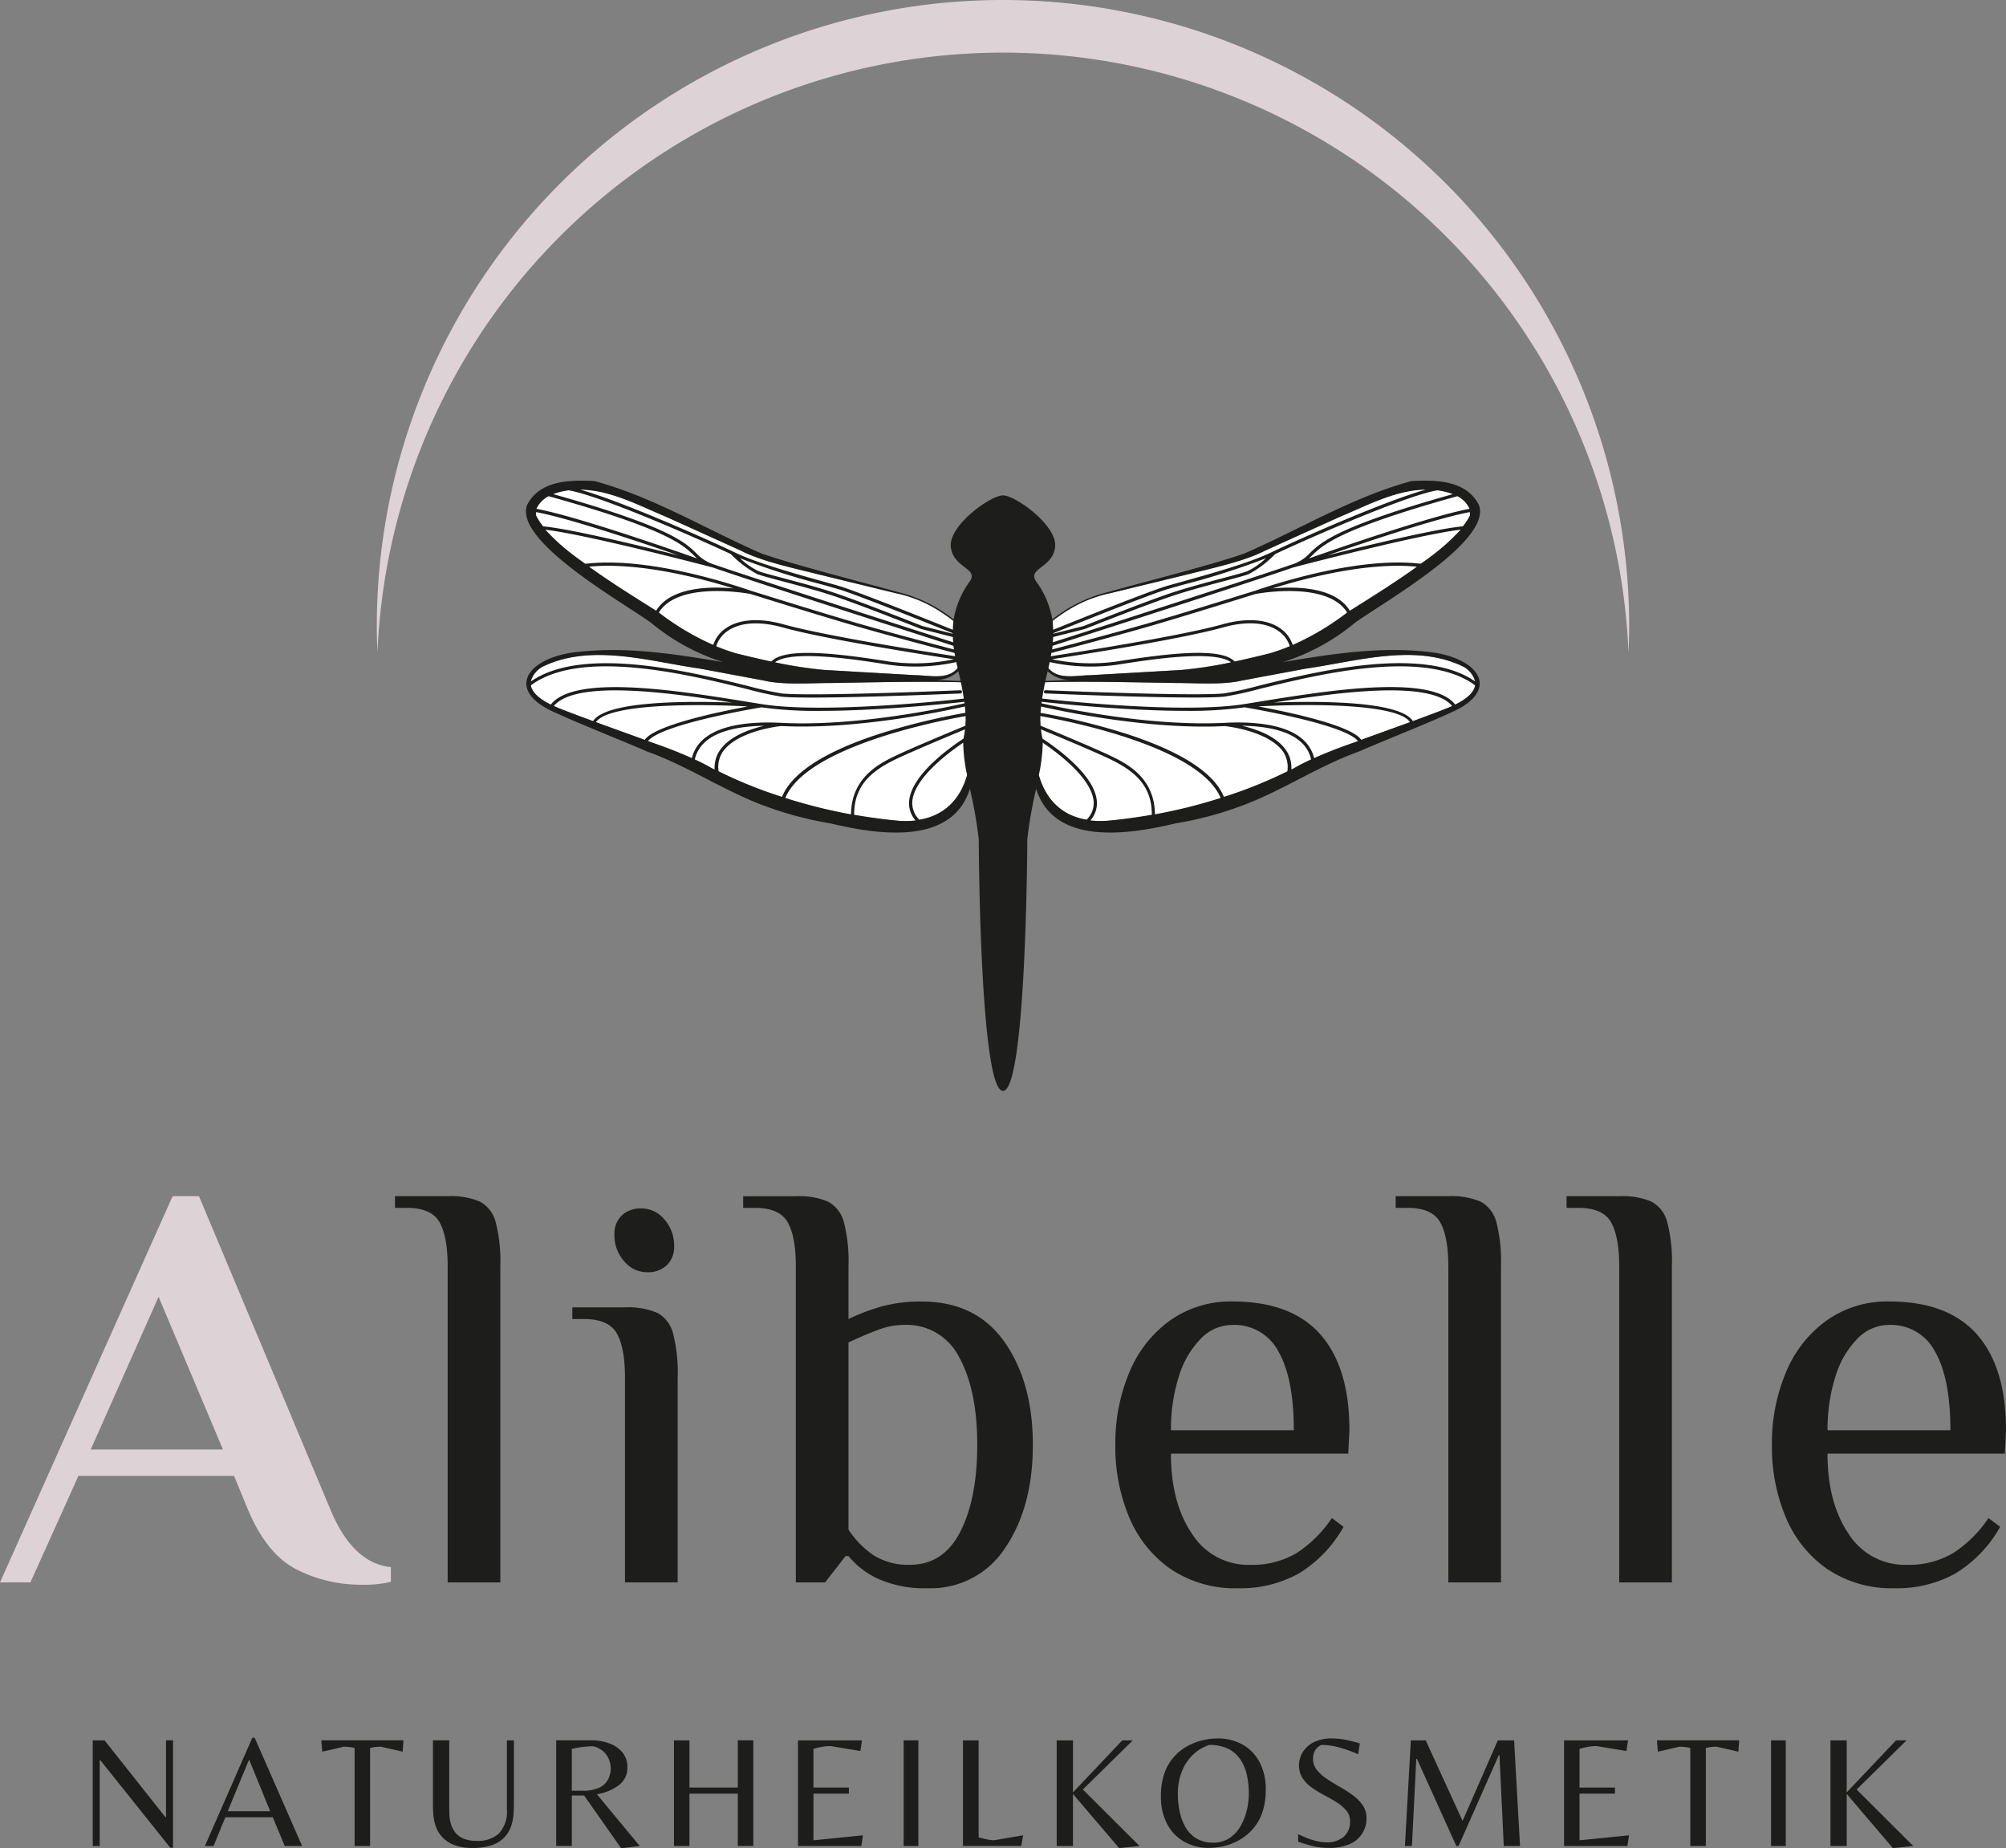 <?xml version="1.0" encoding="UTF-8"?> <svg xmlns="http://www.w3.org/2000/svg" id="RZ-Logo-Alibelle-rgb" width="300.007" height="276.401" viewBox="0 0 300.007 276.401"><rect x="0" y="0" width="300.007" height="276.401" fill="#808080" stroke="none"/><g id="Gruppe_763" data-name="Gruppe 763" transform="translate(0 178.883)"><path id="Pfad_1263" data-name="Pfad 1263" d="M44.284,100.76Q39.821,98.438,37.02,91.7l-2.013-4.9H11.727L4.551,102.729H0L25.818,44.967h3.938L49.36,91.7q3.324,8.139,9.1,8.752v2.188a16.293,16.293,0,0,1-4.2.438A21.245,21.245,0,0,1,44.284,100.76Zm-30.719-17.9H33.344L23.717,60.02Z" transform="translate(0 -44.967)" fill="#ddd2d6"></path><path id="Pfad_1264" data-name="Pfad 1264" d="M22.727,55.466q0-4.463-1.225-6.608t-4.9-2.144H14.85V44.968h7.877a10.978,10.978,0,0,1,4.857.831A4.852,4.852,0,0,1,29.9,48.819a23.451,23.451,0,0,1,.7,6.651v47.26H22.727V55.466Z" transform="translate(44.225 -44.964)" fill="#1d1d1b"></path><path id="Pfad_1265" data-name="Pfad 1265" d="M29.393,70.722q0-4.463-1.225-6.608t-4.9-2.144h-1.75V60.224h7.877a10.99,10.99,0,0,1,4.857.831,4.836,4.836,0,0,1,2.319,3.019,23.324,23.324,0,0,1,.7,6.651v30.631H29.393Zm-.135-17.416a5.8,5.8,0,0,1-1.444-3.938,3.8,3.8,0,0,1,1.094-2.888,4.054,4.054,0,0,1,2.932-1.05A4.442,4.442,0,0,1,35.3,47.092a5.8,5.8,0,0,1,1.444,3.934,3.823,3.823,0,0,1-1.094,2.892,4.054,4.054,0,0,1-2.932,1.05A4.423,4.423,0,0,1,29.257,53.306Z" transform="translate(64.076 -43.591)" fill="#1d1d1b"></path><path id="Pfad_1266" data-name="Pfad 1266" d="M48.156,102.2a12.4,12.4,0,0,1-4.463-3.413h-.438l-3.063,3.938H35.816V55.467q0-4.463-1.225-6.608t-4.9-2.144h-1.75V44.969h7.877a10.99,10.99,0,0,1,4.857.831,4.852,4.852,0,0,1,2.319,3.019,23.451,23.451,0,0,1,.7,6.651v7.873a30.045,30.045,0,0,1,5.076-1.921,22.188,22.188,0,0,1,5.864-.7q8.139,0,12.384,6.039t4.245,15.4q0,9.279-4.113,15.359a13.241,13.241,0,0,1-11.64,6.079A16.949,16.949,0,0,1,48.156,102.2Zm12.253-7.049q2.536-4.941,2.538-13,0-8.139-2.669-13.04a8.805,8.805,0,0,0-8.27-4.9,10.992,10.992,0,0,0-3.763.7q-1.927.7-4.551,1.925v28a13.589,13.589,0,0,0,3.72,3.807,9.587,9.587,0,0,0,5.47,1.444Q57.87,100.1,60.408,95.153Z" transform="translate(83.205 -44.961)" fill="#1d1d1b"></path><path id="Pfad_1267" data-name="Pfad 1267" d="M50.245,88.966a17.665,17.665,0,0,1-6.214-7.7,27.131,27.131,0,0,1-2.1-10.9,27.319,27.319,0,0,1,2.1-10.856,17.974,17.974,0,0,1,6.079-7.741,15.615,15.615,0,0,1,9.325-2.844q8.831,0,13.171,4.941t4.332,14.313l-.175,3.5H50.245q0,7.346,3.151,11.99A9.932,9.932,0,0,0,62.06,88.31a13.053,13.053,0,0,0,6.958-1.746,18.375,18.375,0,0,0,5.295-5.251l1.75,1.313a19,19,0,0,1-6.739,7,17.955,17.955,0,0,1-9.014,2.188A17.277,17.277,0,0,1,50.245,88.966ZM68.624,68.185q0-7.7-2.275-11.727a7.435,7.435,0,0,0-6.91-4.026,6.589,6.589,0,0,0-4.726,2.057,13.758,13.758,0,0,0-3.282,5.645,25.793,25.793,0,0,0-1.181,8.052H68.624Z" transform="translate(124.874 -33.174)" fill="#1d1d1b"></path><path id="Pfad_1268" data-name="Pfad 1268" d="M60.343,55.466q0-4.463-1.225-6.608t-4.9-2.144H52.47V44.968h7.873A11,11,0,0,1,65.2,45.8a4.852,4.852,0,0,1,2.319,3.019,23.451,23.451,0,0,1,.7,6.651v47.26H60.347V55.466Z" transform="translate(156.26 -44.964)" fill="#1d1d1b"></path><path id="Pfad_1269" data-name="Pfad 1269" d="M66.767,55.466q0-4.463-1.225-6.608t-4.9-2.144H58.894V44.968h7.873a11,11,0,0,1,4.861.831,4.852,4.852,0,0,1,2.319,3.019,23.451,23.451,0,0,1,.7,6.651v47.26H66.771V55.466Z" transform="translate(175.391 -44.964)" fill="#1d1d1b"></path><path id="Pfad_1270" data-name="Pfad 1270" d="M74.929,88.966a17.664,17.664,0,0,1-6.214-7.7,27.131,27.131,0,0,1-2.1-10.9,27.32,27.32,0,0,1,2.1-10.856,17.974,17.974,0,0,1,6.079-7.741,15.615,15.615,0,0,1,9.325-2.844q8.831,0,13.171,4.941t4.332,14.313l-.175,3.5H74.929q0,7.346,3.151,11.99a9.932,9.932,0,0,0,8.664,4.638A13.053,13.053,0,0,0,93.7,86.564,18.376,18.376,0,0,0,99,81.313l1.75,1.313a19,19,0,0,1-6.739,7,17.955,17.955,0,0,1-9.014,2.188A17.277,17.277,0,0,1,74.929,88.966ZM93.308,68.185q0-7.7-2.275-11.727a7.435,7.435,0,0,0-6.91-4.026A6.589,6.589,0,0,0,79.4,54.488a13.758,13.758,0,0,0-3.282,5.645,25.793,25.793,0,0,0-1.181,8.052H93.308Z" transform="translate(198.385 -33.174)" fill="#1d1d1b"></path></g><g id="Gruppe_764" data-name="Gruppe 764" transform="translate(13.868 259.884)"><path id="Pfad_1271" data-name="Pfad 1271" d="M15.086,81.489,4.632,68.409h-.1V81.226H3.486v-15.8H5.252l9.094,11.481h.1V65.425h1.05V81.489Z" transform="translate(-3.486 -65.043)" fill="#1d1d1b"></path><path id="Pfad_1272" data-name="Pfad 1272" d="M7.7,81.512l7.089-16.183h.358L22.24,81.512h-2.6l-1.79-4.3H10.759l-1.766,4.3Zm3.413-5.2h6.349l-3.151-7.733Z" transform="translate(9.076 -65.329)" fill="#1d1d1b"></path><path id="Pfad_1273" data-name="Pfad 1273" d="M17.067,81.226V66.571a5.731,5.731,0,0,0-.764-.143,6.923,6.923,0,0,0-.859-.052l-3.222.744-.143-1.695H24.37l-.119,1.695L21,66.376a6.923,6.923,0,0,0-.859.052,6.439,6.439,0,0,0-.764.143V81.226Z" transform="translate(22.102 -65.043)" fill="#1d1d1b"></path><path id="Pfad_1274" data-name="Pfad 1274" d="M22.2,81.509a7.28,7.28,0,0,1-2.888-.489,4.739,4.739,0,0,1-1.754-1.241,4.572,4.572,0,0,1-.9-1.6,7.447,7.447,0,0,1-.322-1.587q-.06-.74-.06-1.17v-10h2.435V75.618q0,.453.036,1.086a5.566,5.566,0,0,0,.227,1.273,3.772,3.772,0,0,0,.633,1.221,3.028,3.028,0,0,0,1.229.915,5.013,5.013,0,0,0,2.029.346,4.671,4.671,0,0,0,3.258-1.094,4.788,4.788,0,0,0,1.205-3.676V65.426h1.05v9.691q0,.573-.06,1.384a7.443,7.443,0,0,1-.334,1.687,4.677,4.677,0,0,1-.931,1.635,4.629,4.629,0,0,1-1.826,1.229A8.5,8.5,0,0,1,22.2,81.509Z" transform="translate(34.61 -65.04)" fill="#1d1d1b"></path><path id="Pfad_1275" data-name="Pfad 1275" d="M30.624,81.563l-5.537-7.881H23.249v7.542H20.91v-15.8h5.156a8,8,0,0,1,2.793.461,4.489,4.489,0,0,1,1.969,1.364,3.378,3.378,0,0,1,.728,2.208,3.207,3.207,0,0,1-1.289,2.685A7.455,7.455,0,0,1,27,73.492l6.4,7.733Zm-7.375-8.6h1.528a5.67,5.67,0,0,0,2.661-.5,2.808,2.808,0,0,0,1.277-1.277,3.8,3.8,0,0,0,.358-1.607,5.14,5.14,0,0,0-.06-.541,3.713,3.713,0,0,0-.3-.951,3.126,3.126,0,0,0-.776-1.026,3.553,3.553,0,0,0-1.492-.752,13.261,13.261,0,0,0-1.635.119,12.717,12.717,0,0,0-1.563.282v6.254Z" transform="translate(48.404 -65.046)" fill="#1d1d1b"></path><path id="Pfad_1276" data-name="Pfad 1276" d="M25.338,81.226v-15.8h2.315v7.061h7.232V65.425H37.2v15.8H34.885V73.4H27.653v7.829H25.338Z" transform="translate(61.591 -65.043)" fill="#1d1d1b"></path><path id="Pfad_1277" data-name="Pfad 1277" d="M30,81.226v-15.8h9.571l-.239,1.6-4.44-.74a7.283,7.283,0,0,0-1.289.107c-.4.072-.827.171-1.289.294v5.8h5.3V73.4h-5.3v6.97l7.4-.744-.239,1.6H30Z" transform="translate(75.475 -65.043)" fill="#1d1d1b"></path><path id="Pfad_1278" data-name="Pfad 1278" d="M33.972,81.226v-15.8h2.2v15.8Z" transform="translate(87.304 -65.043)" fill="#1d1d1b"></path><path id="Pfad_1279" data-name="Pfad 1279" d="M36.2,81.226v-15.8h2.339V79.933c.414.111.831.215,1.253.3a5.467,5.467,0,0,0,1.086.131l4.32-.744-.286,1.6H36.2Z" transform="translate(93.951 -65.043)" fill="#1d1d1b"></path><path id="Pfad_1280" data-name="Pfad 1280" d="M49.059,81.536l-6.9-8.091v7.781H39.726v-15.8h2.435v7.781l7.375-7.781h1.575L43.64,72.777l8.473,8.449Z" transform="translate(104.44 -65.043)" fill="#1d1d1b"></path><path id="Pfad_1281" data-name="Pfad 1281" d="M50.778,81.724a7.3,7.3,0,0,1-3.6-.9A6.446,6.446,0,0,1,44.6,78.2a8.647,8.647,0,0,1-.955-4.233,10.056,10.056,0,0,1,.525-3.413,7.306,7.306,0,0,1,1.42-2.443,7.451,7.451,0,0,1,2-1.6,8.829,8.829,0,0,1,2.291-.883,10.032,10.032,0,0,1,2.275-.274,7.455,7.455,0,0,1,3.628.883,6.442,6.442,0,0,1,2.578,2.6,8.593,8.593,0,0,1,.955,4.225,10.052,10.052,0,0,1-.529,3.413,7.37,7.37,0,0,1-1.428,2.458,7.941,7.941,0,0,1-2.017,1.623,8.836,8.836,0,0,1-2.291.9A10.523,10.523,0,0,1,50.778,81.724Zm.692-.788a4.236,4.236,0,0,0,2.447-.692,5.431,5.431,0,0,0,1.647-1.79,8.659,8.659,0,0,0,.927-2.387,10.709,10.709,0,0,0,.3-2.458,12.5,12.5,0,0,0-.3-2.8,6.807,6.807,0,0,0-.975-2.327A4.748,4.748,0,0,0,53.7,66.9a6.25,6.25,0,0,0-2.828-.573A6.338,6.338,0,0,0,48.224,68a7.1,7.1,0,0,0-1.555,2.574,9.253,9.253,0,0,0-.5,3.035,12.623,12.623,0,0,0,.3,2.781,7.838,7.838,0,0,0,.919,2.351,4.479,4.479,0,0,0,1.631,1.607A4.833,4.833,0,0,0,51.47,80.936Z" transform="translate(116.111 -65.255)" fill="#1d1d1b"></path><path id="Pfad_1282" data-name="Pfad 1282" d="M53.411,81.724a10.292,10.292,0,0,1-2.661-.334c-.835-.227-1.484-.422-1.945-.6V79.671q.406.191,1.1.489a9.283,9.283,0,0,0,1.528.513,6.492,6.492,0,0,0,1.623.219,3.785,3.785,0,0,0,2.542-.823,2.9,2.9,0,0,0,.967-2.327,2.421,2.421,0,0,0-.553-1.6,5.9,5.9,0,0,0-1.416-1.217c-.581-.366-1.2-.724-1.85-1.066a17.685,17.685,0,0,1-1.85-1.118,5.455,5.455,0,0,1-1.42-1.432,3.447,3.447,0,0,1-.549-1.945,3.829,3.829,0,0,1,.5-1.85,4,4,0,0,1,1.6-1.54,5.874,5.874,0,0,1,2.892-.621,10.46,10.46,0,0,1,2.124.239q1.14.239,1.981.5l-.243,1.623a23.524,23.524,0,0,0-2.741-.991,10.1,10.1,0,0,0-2.769-.394,2.013,2.013,0,0,0-.967.871,2.558,2.558,0,0,0-.274,1.182,2.625,2.625,0,0,0,.577,1.683A6.3,6.3,0,0,0,53.092,71.4c.609.41,1.253.8,1.929,1.185a19.291,19.291,0,0,1,1.933,1.241,6.285,6.285,0,0,1,1.492,1.5,3.387,3.387,0,0,1,.577,1.957,4.273,4.273,0,0,1-.621,2.256,4.178,4.178,0,0,1-1.862,1.6A7.419,7.419,0,0,1,53.411,81.724Z" transform="translate(131.475 -65.255)" fill="#1d1d1b"></path><path id="Pfad_1283" data-name="Pfad 1283" d="M52.818,81.226l.883-15.8h2.224l5.514,12.05,5.275-12.05h2.431l.887,15.8H67.6l-.644-13.581h-.1L60.842,81.226H60.5L54.612,68.194h-.1l-.644,13.032Z" transform="translate(143.429 -65.043)" fill="#1d1d1b"></path><path id="Pfad_1284" data-name="Pfad 1284" d="M58.8,81.226v-15.8h9.571l-.243,1.6-4.44-.74a7.237,7.237,0,0,0-1.285.107c-.4.072-.827.171-1.289.294v5.8h5.3V73.4h-5.3v6.97l7.4-.744-.243,1.6H58.8Z" transform="translate(161.244 -65.043)" fill="#1d1d1b"></path><path id="Pfad_1285" data-name="Pfad 1285" d="M67.284,81.226V66.571a5.853,5.853,0,0,0-.764-.143,6.923,6.923,0,0,0-.859-.052l-3.226.744-.143-1.695h12.3l-.119,1.695-3.246-.744a6.972,6.972,0,0,0-.859.052,6.374,6.374,0,0,0-.76.143V81.226Z" transform="translate(171.64 -65.043)" fill="#1d1d1b"></path><path id="Pfad_1286" data-name="Pfad 1286" d="M66.582,81.226v-15.8h2.2v15.8Z" transform="translate(184.419 -65.043)" fill="#1d1d1b"></path><path id="Pfad_1287" data-name="Pfad 1287" d="M78.144,81.536,71.25,73.445v7.781H68.815v-15.8H71.25v7.781l7.375-7.781H80.2l-7.471,7.351L81.2,81.226Z" transform="translate(191.069 -65.043)" fill="#1d1d1b"></path></g><path id="Pfad_1288" data-name="Pfad 1288" d="M107.814,7.869a93.638,93.638,0,0,1,93.549,89.714c.056-1.3.1-2.614.1-3.934a93.648,93.648,0,1,0-187.3,0c0,1.321.044,2.626.1,3.934A93.638,93.638,0,0,1,107.814,7.869Z" transform="translate(42.188)" fill="#ddd2d6"></path><g id="Gruppe_767" data-name="Gruppe 767" transform="translate(78.663 71.882)"><g id="Gruppe_765" data-name="Gruppe 765" transform="translate(0.684 1.307)"><path id="Pfad_1289" data-name="Pfad 1289" d="M84.559,39.518c-3.135-2.415-6.456-4.9-10.466-5.577L62.4,31.1c-3.477-.887-8.378-1.9-11.548-3.537L39.9,22.6c-5.295-2.2-10.968-5.541-16.748-3.644-1.456.378-3.389,1.909-2.952,3.338,1.591,3.405,5.307,5.589,8.223,7.877,3.254,2.323,6.675,4.44,10.073,6.584a35.953,35.953,0,0,0,11.66,6.162A83.765,83.765,0,0,0,63.367,45.4l13.585.784c2.208.016,4.758.744,6.3-1.05,1.683-1.361,3.175-3.771,1.3-5.617Z" transform="translate(-19.387 -18.398)" fill="#fff"></path><path id="Pfad_1290" data-name="Pfad 1290" d="M84.359,28.7c-6.516-.159-13.056.02-19.588.115-2.924,0-7.021.314-9.854-.354l-9.6-1.794c-7.674-1.09-16.437-3.871-23.725-.211-3.755,2.8-.318,4.981,2.689,6.162,2.96,1.209,10.689,3.926,13.812,5.1a54.034,54.034,0,0,1,8.99,3.851,74.913,74.913,0,0,0,27.624,7.825c7.582.72,11.1-4.189,11.17-11.417-.084-2.832.414-7.053-1.52-9.273Z" transform="translate(-19.946 0.142)" fill="#fff"></path></g><g id="Gruppe_766" data-name="Gruppe 766"><path id="Pfad_1291" data-name="Pfad 1291" d="M39.732,39.518c3.135-2.415,6.456-4.9,10.466-5.577L61.89,31.1c3.477-.887,8.378-1.9,11.548-3.537L84.4,22.6c5.295-2.2,10.968-5.541,16.748-3.644,1.456.378,3.389,1.909,2.952,3.338-1.591,3.405-5.307,5.589-8.223,7.877C92.621,32.5,89.2,34.613,85.8,36.757a35.953,35.953,0,0,1-11.66,6.162A83.765,83.765,0,0,1,60.928,45.4l-13.585.784c-2.208.016-4.758.744-6.3-1.05-1.687-1.361-3.174-3.771-1.309-5.617Z" transform="translate(37.088 -17.091)" fill="#fff"></path><path id="Pfad_1292" data-name="Pfad 1292" d="M40.415,28.7c6.516-.159,13.056.02,19.588.115,2.924,0,7.021.314,9.854-.354l9.6-1.794c7.674-1.09,16.437-3.871,23.725-.211,3.755,2.8.318,4.981-2.689,6.162-2.96,1.209-10.689,3.926-13.812,5.1a54.033,54.033,0,0,0-8.99,3.851,74.913,74.913,0,0,1-27.624,7.825c-7.582.72-11.1-4.189-11.17-11.417.084-2.832-.414-7.053,1.52-9.273Z" transform="translate(37.169 1.448)" fill="#fff"></path><path id="Pfad_1293" data-name="Pfad 1293" d="M155.764,43.814c-7.7-1.078-15.252.127-22.794,1.392a31.8,31.8,0,0,0,10.769-5.872c4.066-2.968,20.547-12.2,18.554-17.615-1.89-3.759-6.528-3.779-10.1-3.588-8.859,2.411-16.632,7.2-24.986,10.832-5.14,1.786-14.886,4.221-20.209,5.72a21.628,21.628,0,0,0-8.513,4.145,13.345,13.345,0,0,0-2.427-5.713c-1.317-1.977,2.526-1.977,2.852-5.16s-5.931-7.682-7.8-7.682-8.127,4.5-7.8,7.682,4.173,3.182,2.852,5.16a13.3,13.3,0,0,0-2.427,5.713,21.628,21.628,0,0,0-8.513-4.145c-5.323-1.5-15.069-3.934-20.209-5.72C46.665,25.332,38.9,20.542,30.037,18.131c-3.568-.191-8.207-.171-10.1,3.588-1.993,5.414,14.488,14.647,18.554,17.615a31.841,31.841,0,0,0,10.769,5.872c-7.542-1.265-15.1-2.466-22.794-1.392-6.938,1.138-9.707,5.876-2.017,9.074,2.972,1.4,10.387,4.336,13.462,5.7,6.162,2.188,11.64,5.995,17.838,8.223a52.9,52.9,0,0,0,9.587,2.518c7.141,1.707,18.14,3.338,20.829-5.164a63.539,63.539,0,0,1,1.325,7.586c0,2.526.263,37.573,3.628,37.573s3.628-35.047,3.628-37.573a63.4,63.4,0,0,1,1.325-7.586c2.689,8.5,13.685,6.87,20.829,5.164a52.9,52.9,0,0,0,9.587-2.518c6.2-2.228,11.676-6.031,17.838-8.223,3.075-1.368,10.49-4.3,13.462-5.7C165.475,49.694,162.706,44.952,155.764,43.814Zm-102.436-8.8c.139.04.752.231,1.691.521,2.9.9,8.923,2.769,13.426,4.089,4.945,1.448,12.9,3.548,15.423,4.213.028.159.064.322.091.485-4.849-.744-19.56-3.059-25.647-4.762-3.716-1.038-6.858-.78-8.847.728a4.8,4.8,0,0,0-1.691,2.363A41.159,41.159,0,0,1,39.636,37.8C42.592,33,53.11,34.971,53.329,35.014Zm30.249,5.943L79.023,39.8c-.091-.036-9.162-3.636-13.179-4.977-2.323-.776-5.2-1.536-7.507-2.148-1.691-.45-3.147-.835-3.783-1.07a10.766,10.766,0,0,1-2.761-1.929A110.207,110.207,0,0,0,63.9,33.562c1.03.286,1.921.533,2.594.732,2.765.819,14.114,5.386,17.082,6.584A.508.508,0,0,1,83.578,40.958ZM49.76,40.671c1.862-1.416,4.853-1.647,8.426-.648,6.059,1.695,20.614,3.994,25.591,4.758a28.162,28.162,0,0,1-9.671.342c-8.079-1.289-15.65-2.116-17.647,0-1.754-.382-3.5-.8-5.239-1.217a25.908,25.908,0,0,1-3.007-1.05A4.325,4.325,0,0,1,49.76,40.671ZM74.047,45.6a28.433,28.433,0,0,0,10.084-.4c.028.115.036.215.064.33.052.215.088.382.135.585l0,0c-1.547,1.794-4.1,1.066-6.3,1.05L64.439,46.38a55.787,55.787,0,0,1-7.427-1.146C59.546,43.293,69.5,44.872,74.047,45.6Zm10.391.967c.115.5.243,1.01.338,1.452-1.277-.02-2.566-.107-3.851-.151A4.873,4.873,0,0,0,84.437,46.563ZM40.969,23.581l10.96,4.957C55.1,30.177,60,31.188,63.477,32.075l11.692,2.844A20.437,20.437,0,0,1,83.7,39.048c-.056.41-.072.867-.088,1.325-3.159-1.277-14.23-5.724-16.978-6.54-.676-.2-1.571-.45-2.6-.736-3.863-1.074-9.7-2.7-12.957-4.261-3.608-1.734-16.9-7.678-23.192-9.416C32.392,19.448,36.8,21.847,40.969,23.581Zm-14.83-4.07c4.849.812,19.815,7.431,24.266,9.535a15.941,15.941,0,0,0,3.986,3.011c.66.243,2.057.613,3.827,1.082,2.3.613,5.168,1.372,7.475,2.14,4.006,1.333,13.064,4.929,13.183,4.977l4.738,1.2c.008.255.032.521.052.788-4.73-1.52-31.077-9.981-35.755-11.636h0l-.012,0A6.155,6.155,0,0,1,45.217,28.9c-1.627-1.587-4.105-3.978-21.358-8.811.119-.044.247-.123.362-.155A11.511,11.511,0,0,1,26.138,19.512Zm-2.992.879c17.671,4.913,20.125,7.284,21.732,8.855.163.159.322.31.489.461-5.486-1.933-18.423-6.385-24.032-7.427A3.944,3.944,0,0,1,23.147,20.391Zm-1.878,2.884a1.423,1.423,0,0,1,.032-.5c4.8.9,15.017,4.3,21.271,6.468-6.285-1.579-16.278-3.982-20.233-4.34A10.159,10.159,0,0,1,21.269,23.275Zm1.408,2.132c6.238.72,24.887,5.613,25.094,5.665h0c4.774,1.687,31.678,10.327,35.934,11.7.02.179.044.358.068.545-2.757-.724-10.4-2.745-15.188-4.149-4.5-1.321-10.526-3.19-13.418-4.089-.951-.294-1.571-.485-1.707-.525l-.282-.1c-4.627-1.575-15.988-4.981-24.541-3.946A33.679,33.679,0,0,1,22.678,25.407Zm6.814,5.744c-.092-.072-.195-.143-.29-.219,7.24-.708,16.338,1.607,21.609,3.254-3.469-.318-9.376-.259-11.576,3.338C35.948,35.456,32.643,33.4,29.492,31.152ZM20.506,48.679c7.5-5.585,23.678-1.587,32.417.581a50.129,50.129,0,0,0,5.064,1.114c.939.1,2.582.135,4.611.135,7.849,0,21.438-.581,22.154-.613a.243.243,0,0,0,.231-.251.238.238,0,0,0-.251-.231c-.223.008-22.15.951-26.7.477a49.691,49.691,0,0,1-5-1.1c-8.708-2.156-24.732-6.106-32.529-.692A3.544,3.544,0,0,1,22.1,45.97c7.288-3.664,16.052-.879,23.725.211l9.6,1.794c2.836.668,6.93.354,9.854.354,6.516-.1,13.036-.274,19.532-.115.195.927.338,1.726.446,2.45-2.331.263-21,2.3-30.229.823l-1.993-.322c-10.387-1.687-25.941-4.2-29.549.39C21.989,50.819,20.692,49.845,20.506,48.679Zm17.03,8.159c-1.925-.708-4.7-1.7-7.3-2.649,1.906-2.828,15.431-2.737,22.711-2.351-4.272.792-13.939,2.793-15.411,5Zm-13.6-5.072c3.29-3.922,17-2.053,26.645-.513-6.735-.247-18.876-.247-20.77,2.777-2.025-.74-3.879-1.432-5.02-1.9C24.507,52.025,24.221,51.9,23.939,51.766Zm14.082,5.251C40.014,54.463,54.542,52.041,55,51.969a58.732,58.732,0,0,0,8.752.529c9.237,0,19.922-1.17,21.581-1.357.008.072.024.151.032.223-3.354.764-16.278,3.493-27.417,2.924-5.565-.282-12.2.477-13.362,5.283-2.009-.9-4.213-1.719-5.983-2.339C38.435,57.168,38.212,57.089,38.021,57.017Zm7.005,2.749C45.9,55.9,50.643,54.8,55.385,54.73c-2.172.509-5.164,1.555-6.6,3.648a4.605,4.605,0,0,0-.8,2.888c-.127-.068-.267-.111-.4-.179A24.62,24.62,0,0,0,45.026,59.766Zm3.556,1.766a4.191,4.191,0,0,1,.6-2.884c2.2-3.21,8.632-3.871,8.76-3.883,11.127.565,24.028-2.144,27.473-2.928.036.334.064.652.08.947a101.247,101.247,0,0,0-12.531,3.043c-8.438,2.7-13.41,5.9-14.89,9.524A65.159,65.159,0,0,1,48.583,61.532Zm9.977,3.986C61.7,58,80.587,54.153,85.515,53.278a12.881,12.881,0,0,1-.032,1.444c-2.419,1-8.78,3.652-10.952,4.742-2.045,1.026-6.114,3.135-6.142,8.509A79.418,79.418,0,0,1,58.56,65.518Zm16.656,3.389c-2.12-.2-4.245-.513-6.361-.871-.028-4.475,2.777-6.58,5.892-8.143,2.089-1.046,8.107-3.56,10.685-4.63-.056.477-.135.931-.219,1.38C82.981,58.107,77.3,62.189,77.07,66.1a3.844,3.844,0,0,0,.975,2.789A13.611,13.611,0,0,1,75.216,68.908Zm3.385-.139a3.463,3.463,0,0,1-1.05-2.645c.2-3.465,5.259-7.272,7.618-8.867a24.238,24.238,0,0,0,.581,4.833C84.728,65.689,82.373,68.136,78.6,68.769Zm20.05-27.89c2.968-1.2,14.317-5.764,17.082-6.584.672-.2,1.567-.446,2.594-.732a110.207,110.207,0,0,0,12.105-3.883,10.766,10.766,0,0,1-2.761,1.929c-.636.235-2.1.621-3.783,1.07-2.307.613-5.179,1.376-7.507,2.148-4.018,1.341-13.088,4.941-13.179,4.977l-4.555,1.154C98.647,40.93,98.651,40.9,98.651,40.878ZM128.9,35.014c.211-.04,10.737-2.017,13.685,2.781a40.856,40.856,0,0,1-8.139,4.857,4.789,4.789,0,0,0-1.687-2.363c-1.989-1.508-5.132-1.766-8.847-.728-6.086,1.7-20.8,4.022-25.647,4.762.032-.163.068-.326.091-.485,2.522-.664,10.482-2.765,15.423-4.213,4.5-1.321,10.53-3.19,13.426-4.089C128.149,35.241,128.757,35.054,128.9,35.014ZM104.2,47.164c-2.208.016-4.758.744-6.3-1.05l0,0c.048-.2.084-.37.135-.585.028-.119.036-.215.064-.33a28.337,28.337,0,0,0,10.084.4c4.547-.724,14.5-2.3,17.034-.362a55.688,55.688,0,0,1-7.427,1.146Zm21.561-2.049c-2-2.112-9.571-1.285-17.647,0a28.06,28.06,0,0,1-9.671-.342c4.977-.764,19.532-3.063,25.591-4.758,3.568-1,6.56-.768,8.426.648a4.285,4.285,0,0,1,1.547,2.176A25.908,25.908,0,0,1,131,43.894C129.266,44.319,127.52,44.733,125.766,45.115ZM97.792,46.563a4.866,4.866,0,0,0,3.513,1.3c-1.281.044-2.574.131-3.851.151C97.549,47.573,97.672,47.06,97.792,46.563Zm45.2-9.038c-2.2-3.6-8.107-3.652-11.576-3.338,5.267-1.651,14.369-3.962,21.609-3.254-.1.072-.2.143-.29.219C149.582,33.4,146.281,35.456,142.995,37.525ZM153.6,30.5c-8.553-1.03-19.914,2.371-24.541,3.946l-.282.1c-.135.04-.756.231-1.707.525-2.9.9-8.919,2.769-13.418,4.089-4.786,1.4-12.428,3.425-15.188,4.149.028-.187.048-.366.068-.545,4.257-1.364,31.16-10,35.934-11.7h0c.2-.056,18.856-4.949,25.094-5.665A33.632,33.632,0,0,1,153.6,30.5Zm7.359-7.228a9.672,9.672,0,0,1-1.074,1.627c-3.95.358-13.947,2.761-20.233,4.34,6.254-2.168,16.469-5.573,21.271-6.468A1.338,1.338,0,0,1,160.956,23.275Zm-.064-.995c-5.609,1.046-18.546,5.5-24.032,7.427.167-.151.326-.3.489-.461,1.611-1.571,4.062-3.942,21.732-8.855A3.962,3.962,0,0,1,160.892,22.281Zm-2.522-2.188c-17.253,4.837-19.735,7.224-21.358,8.811a6.19,6.19,0,0,1-2.681,1.707.09.09,0,0,1-.016,0h0c-4.678,1.655-31.025,10.12-35.755,11.636.02-.267.044-.533.052-.788l4.738-1.2c.119-.048,9.177-3.644,13.183-4.977,2.311-.772,5.175-1.532,7.475-2.14,1.77-.469,3.171-.839,3.827-1.082a16.018,16.018,0,0,0,3.986-3.011c4.451-2.1,19.417-8.724,24.266-9.535a11.139,11.139,0,0,1,1.917.426A3.1,3.1,0,0,1,158.37,20.093ZM107.061,34.919l11.692-2.844c3.477-.887,8.378-1.9,11.548-3.537l10.96-4.957c4.173-1.734,8.577-4.133,13.084-4.165-6.289,1.738-19.584,7.682-23.192,9.416-3.25,1.563-9.09,3.186-12.957,4.261-1.03.286-1.925.537-2.6.736-2.745.812-13.82,5.263-16.978,6.54-.016-.454-.032-.915-.088-1.325A20.477,20.477,0,0,1,107.061,34.919ZM96.475,62.089a24.236,24.236,0,0,0,.581-4.833c2.359,1.6,7.415,5.4,7.618,8.867a3.454,3.454,0,0,1-1.05,2.645C99.852,68.136,97.5,65.689,96.475,62.089Zm10.534,6.818a13.61,13.61,0,0,1-2.828-.024,3.85,3.85,0,0,0,.975-2.789c-.231-3.906-5.911-7.988-8.143-9.452-.084-.45-.163-.9-.219-1.38,2.582,1.07,8.6,3.584,10.685,4.63,3.119,1.563,5.923,3.668,5.892,8.143C111.254,68.395,109.129,68.7,107.009,68.908Zm6.826-.939c-.024-5.374-4.093-7.483-6.142-8.509-2.172-1.09-8.533-3.739-10.952-4.742a12.886,12.886,0,0,1-.032-1.444c4.925.879,23.813,4.726,26.952,12.245A78.3,78.3,0,0,1,113.835,67.969Zm10.315-2.61c-1.48-3.624-6.452-6.83-14.89-9.524A100.339,100.339,0,0,0,96.73,52.793c.016-.294.044-.613.08-.947,3.445.784,16.346,3.489,27.473,2.928.127.012,6.556.668,8.76,3.883a4.191,4.191,0,0,1,.6,2.884A67,67,0,0,1,124.151,65.359Zm10.088-4.1a4.58,4.58,0,0,0-.8-2.888c-1.436-2.092-4.428-3.139-6.6-3.648,4.738.068,9.48,1.17,10.359,5.036a25.964,25.964,0,0,0-2.566,1.317C134.506,61.15,134.366,61.2,134.239,61.262Zm3.405-1.691c-1.162-4.806-7.793-5.565-13.362-5.283-11.135.569-24.063-2.16-27.417-2.924.008-.068.024-.151.032-.223,1.663.191,12.348,1.357,21.581,1.357a59.274,59.274,0,0,0,8.752-.529c.453.076,14.981,2.5,16.974,5.048-.191.072-.418.151-.581.215C141.857,57.853,139.649,58.676,137.644,59.571Zm7.049-2.737c-1.472-2.2-11.139-4.209-15.411-5,7.284-.39,20.805-.477,22.711,2.351-2.6.947-5.374,1.941-7.3,2.645Zm12.742-4.7c-1.142.465-3,1.158-5.02,1.9-1.894-3.023-14.035-3.027-20.77-2.777,9.643-1.543,23.355-3.409,26.645.513C158,51.9,157.722,52.025,157.435,52.136Zm1.309-.581c-3.608-4.595-19.166-2.081-29.549-.39l-1.993.322c-9.225,1.48-27.9-.557-30.229-.823.107-.724.251-1.524.446-2.451,6.5-.159,13.016.02,19.532.115,2.924,0,7.021.314,9.854-.354l9.6-1.794c7.674-1.09,16.437-3.871,23.725-.211a3.544,3.544,0,0,1,1.587,2.128c-7.8-5.414-23.821-1.468-32.529.692a49.932,49.932,0,0,1-5,1.1c-4.547.469-26.474-.469-26.7-.477a.235.235,0,0,0-.251.231.243.243,0,0,0,.231.251c.716.032,14.305.613,22.154.613,2.029,0,3.672-.04,4.611-.135A50.13,50.13,0,0,0,129.3,49.26c8.74-2.164,24.919-6.166,32.417-.581C161.537,49.845,160.24,50.819,158.744,51.555Z" transform="translate(-19.774 -18.069)" fill="#1d1d1b"></path></g></g></svg> 